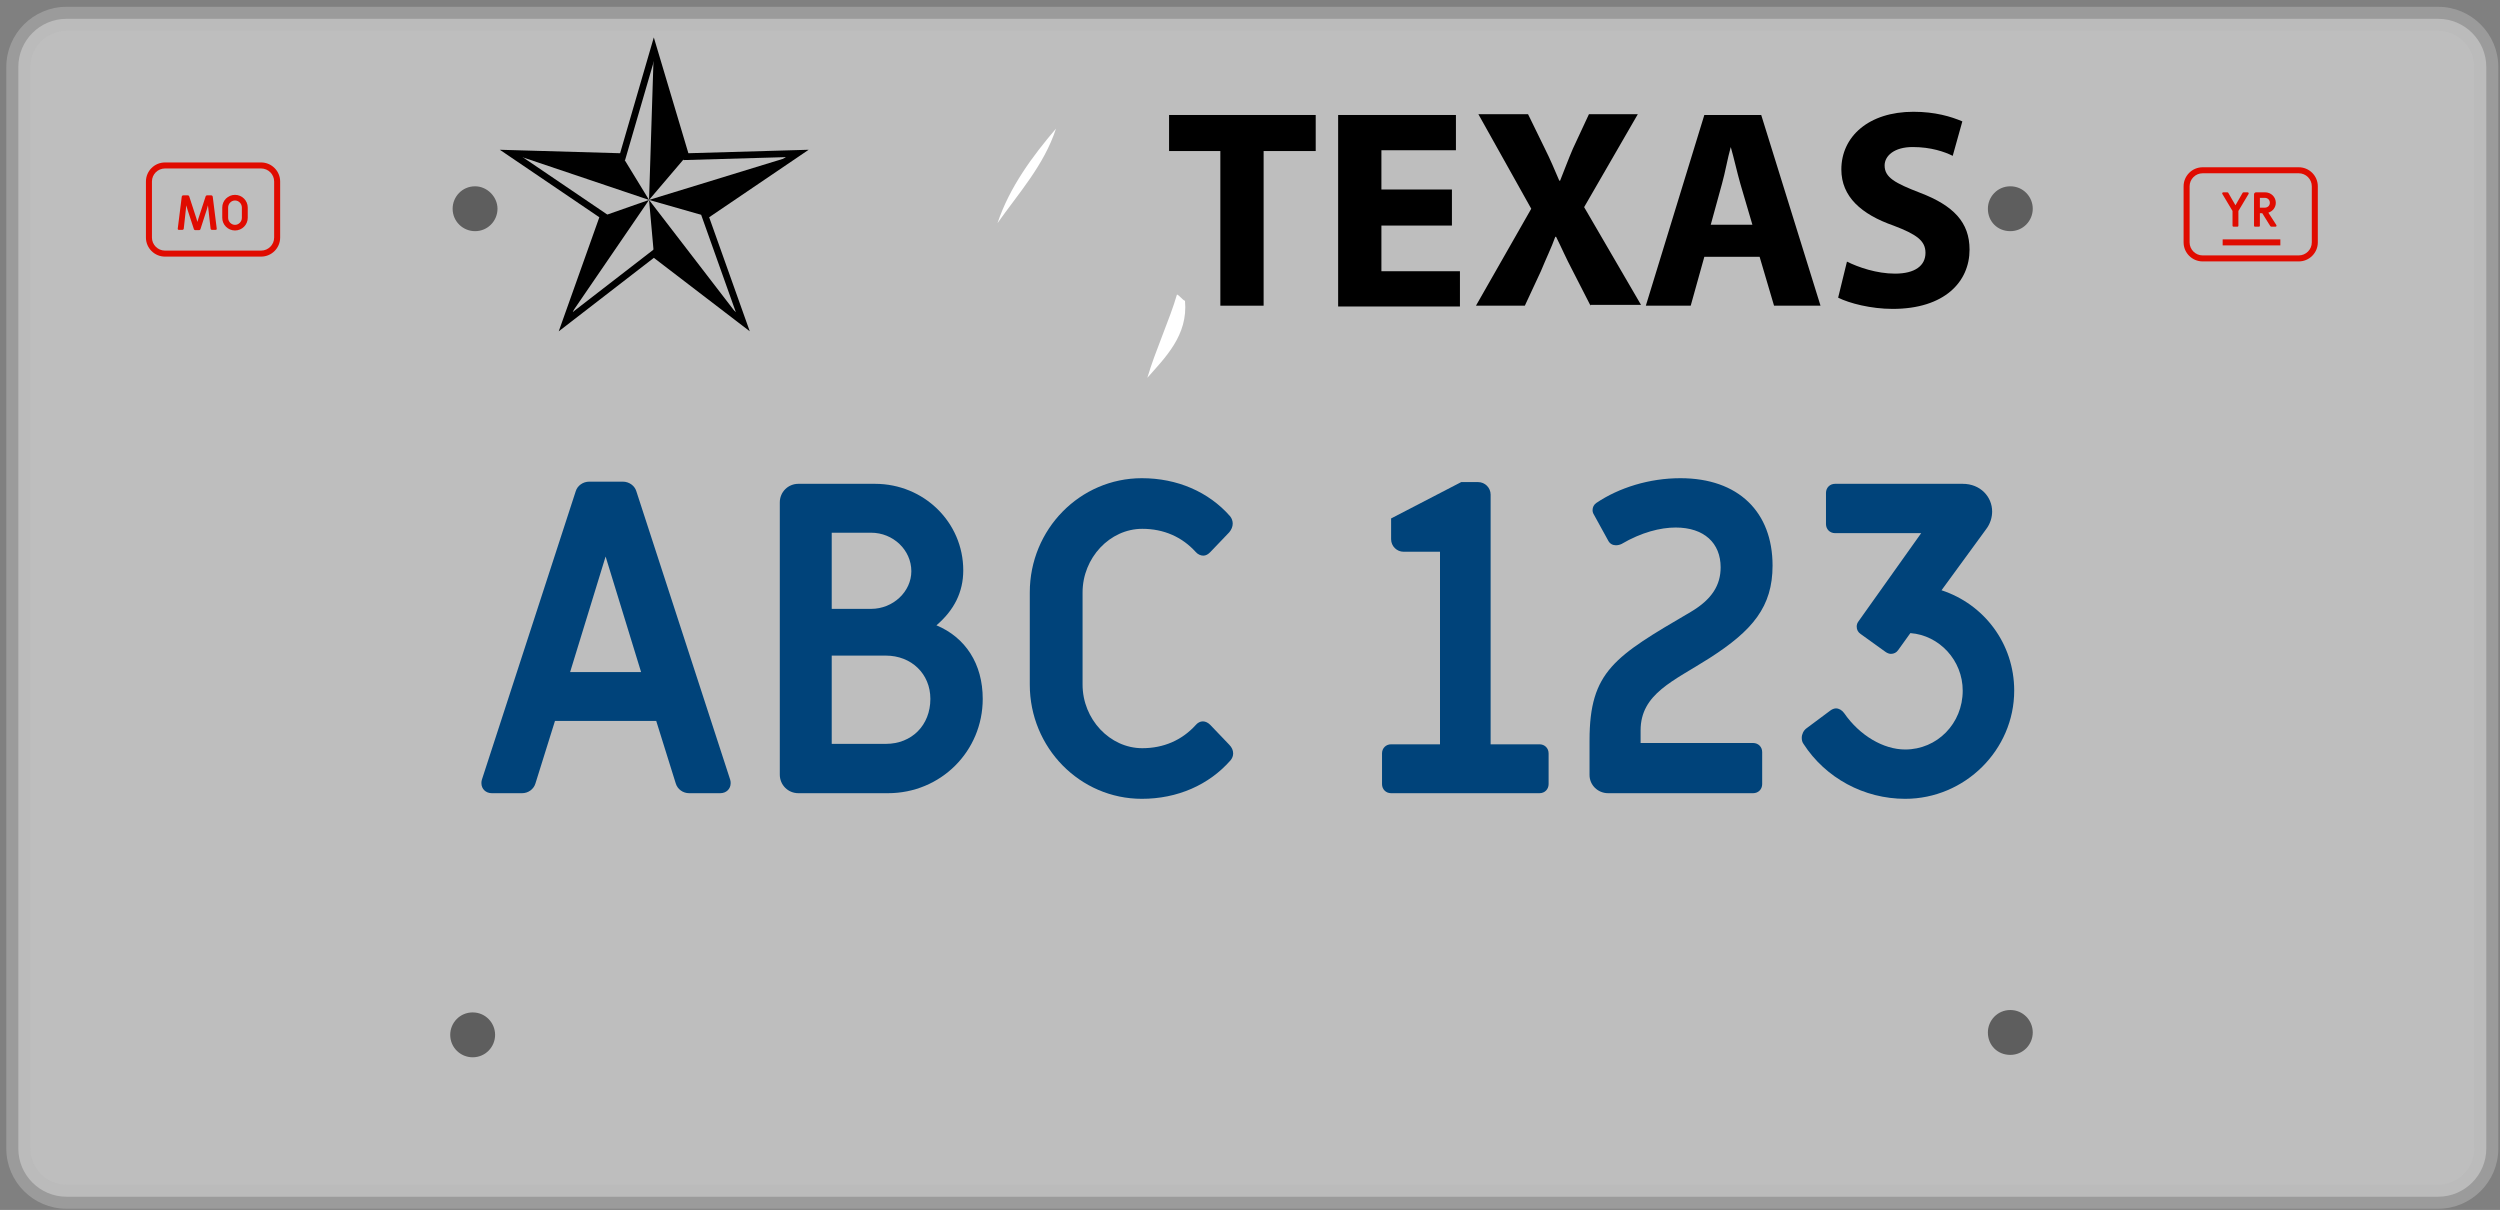 <svg width="312" height="151" viewBox="0 0 312 151" fill="none" xmlns="http://www.w3.org/2000/svg">
<rect x="0" y="0" width="312" height="151" fill="#808080" stroke="none"/>
<path opacity="0.49" d="M310.288 143.35C310.288 146.65 307.588 149.35 304.288 149.35H8.288C4.988 149.35 2.288 146.65 2.288 143.35V8.35C2.288 5.05 4.988 2.35 8.288 2.35H304.288C307.588 2.35 310.288 5.05 310.288 8.35V143.35Z" fill="white"/>
<path opacity="0.49" fill-rule="evenodd" clip-rule="evenodd" d="M8.288 3.85C5.817 3.85 3.788 5.879 3.788 8.35V143.35C3.788 145.822 5.817 147.85 8.288 147.85H304.288C306.76 147.85 308.788 145.822 308.788 143.35V8.35C308.788 5.879 306.76 3.85 304.288 3.85H8.288ZM0.788 8.35C0.788 4.222 4.16 0.85 8.288 0.85H304.288C308.417 0.85 311.788 4.222 311.788 8.35V143.35C311.788 147.479 308.417 150.85 304.288 150.85H8.288C4.16 150.85 0.788 147.479 0.788 143.35V8.35Z" fill="#B7B7B7"/>
<path fill-rule="evenodd" clip-rule="evenodd" d="M131.788 16.05C130.288 20.65 127.088 24.15 124.488 27.85C125.988 23.35 128.888 19.45 131.788 16.05Z" fill="white"/>
<path fill-rule="evenodd" clip-rule="evenodd" d="M146.888 36.75C147.288 36.95 147.488 37.35 147.888 37.55C148.288 41.85 145.388 44.65 143.188 47.15C144.188 43.75 145.988 39.85 146.888 36.75Z" fill="white"/>
<path d="M62.088 26.05C62.088 27.55 60.888 28.85 59.288 28.85C57.788 28.85 56.488 27.65 56.488 26.05C56.488 24.55 57.688 23.25 59.288 23.25C60.788 23.25 62.088 24.55 62.088 26.05Z" fill="#5E5E5E"/>
<path d="M253.688 26.05C253.688 27.55 252.488 28.85 250.888 28.85C249.288 28.85 248.088 27.65 248.088 26.05C248.088 24.55 249.288 23.25 250.888 23.25C252.488 23.25 253.688 24.55 253.688 26.05Z" fill="#5E5E5E"/>
<path d="M61.788 129.15C61.788 130.65 60.588 131.95 58.988 131.95C57.488 131.95 56.188 130.75 56.188 129.15C56.188 127.65 57.388 126.35 58.988 126.35C60.588 126.35 61.788 127.65 61.788 129.15Z" fill="#5E5E5E"/>
<path d="M253.688 128.85C253.688 130.35 252.488 131.65 250.888 131.65C249.288 131.65 248.088 130.45 248.088 128.85C248.088 127.35 249.288 126.05 250.888 126.05C252.488 126.05 253.688 127.35 253.688 128.85Z" fill="#5E5E5E"/>
<path d="M29.328 28.764C28.452 28.764 27.738 28.056 27.738 27.18V25.902C27.738 25.026 28.452 24.318 29.328 24.318C30.204 24.318 30.918 25.026 30.918 25.902V27.18C30.918 28.056 30.204 28.764 29.328 28.764ZM29.328 28.062C29.796 28.062 30.186 27.66 30.186 27.18V25.902C30.186 25.422 29.796 25.02 29.328 25.02C28.86 25.02 28.47 25.422 28.47 25.902V27.18C28.47 27.66 28.86 28.062 29.328 28.062Z" fill="#E00B00"/>
<path d="M24.379 28.722C24.295 28.722 24.217 28.668 24.193 28.59L23.401 26.166L23.251 25.626L23.191 26.184L22.933 28.536C22.921 28.62 22.849 28.686 22.765 28.686H22.315C22.231 28.686 22.171 28.626 22.183 28.536L22.681 24.558C22.693 24.45 22.777 24.378 22.885 24.378H23.431C23.515 24.378 23.593 24.432 23.617 24.516L24.517 27.282L24.637 27.696L24.757 27.288L25.663 24.51C25.687 24.432 25.765 24.378 25.849 24.378H26.347C26.455 24.378 26.539 24.45 26.551 24.558L27.049 28.536C27.061 28.626 27.001 28.686 26.917 28.686H26.449C26.365 28.686 26.293 28.626 26.281 28.542L26.011 26.142L25.951 25.626L25.795 26.19L25.021 28.584C24.997 28.668 24.919 28.722 24.835 28.722H24.379Z" fill="#E00B00"/>
<path fill-rule="evenodd" clip-rule="evenodd" d="M20.588 21.025C19.695 21.025 18.963 21.757 18.963 22.65V29.65C18.963 30.543 19.695 31.275 20.588 31.275H32.588C33.481 31.275 34.213 30.543 34.213 29.65V22.65C34.213 21.757 33.481 21.025 32.588 21.025H20.588ZM18.213 22.65C18.213 21.343 19.281 20.275 20.588 20.275H32.588C33.895 20.275 34.963 21.343 34.963 22.65V29.65C34.963 30.957 33.895 32.025 32.588 32.025H20.588C19.281 32.025 18.213 30.957 18.213 29.65V22.65Z" fill="#E00B00"/>
<path d="M281.428 28.291C281.356 28.291 281.302 28.238 281.302 28.166V24.259C281.302 24.116 281.416 24.002 281.56 24.002H282.682C283.426 24.002 284.02 24.584 284.02 25.303C284.02 25.892 283.63 26.372 283.09 26.54L284.086 28.081C284.104 28.111 284.11 28.136 284.11 28.166C284.11 28.238 284.056 28.291 283.972 28.291H283.48C283.42 28.291 283.36 28.262 283.324 28.207L282.328 26.605H282.034V28.166C282.034 28.238 281.98 28.291 281.908 28.291H281.428ZM282.034 25.916H282.646C283.012 25.916 283.276 25.657 283.276 25.309C283.276 24.95 283.012 24.692 282.646 24.692H282.034V25.916Z" fill="#E00B00"/>
<path d="M278.745 28.291C278.673 28.291 278.619 28.238 278.619 28.166V26.329L277.353 24.212C277.335 24.188 277.329 24.163 277.329 24.134C277.329 24.061 277.389 24.002 277.473 24.002H277.971C278.019 24.002 278.067 24.026 278.091 24.067L278.979 25.61H278.991L279.879 24.067C279.903 24.026 279.951 24.002 279.999 24.002H280.497C280.581 24.002 280.641 24.061 280.641 24.134C280.641 24.163 280.635 24.188 280.617 24.212L279.351 26.329V28.166C279.351 28.238 279.297 28.291 279.225 28.291H278.745Z" fill="#E00B00"/>
<path fill-rule="evenodd" clip-rule="evenodd" d="M274.888 21.625C273.995 21.625 273.263 22.357 273.263 23.25V30.25C273.263 31.143 273.995 31.875 274.888 31.875H286.888C287.781 31.875 288.513 31.143 288.513 30.25V23.25C288.513 22.357 287.781 21.625 286.888 21.625H274.888ZM272.513 23.25C272.513 21.943 273.581 20.875 274.888 20.875H286.888C288.195 20.875 289.263 21.943 289.263 23.25V30.25C289.263 31.557 288.195 32.625 286.888 32.625H274.888C273.581 32.625 272.513 31.557 272.513 30.25V23.25Z" fill="#E00B00"/>
<path fill-rule="evenodd" clip-rule="evenodd" d="M284.588 30.625H277.388V29.875H284.588V30.625Z" fill="#E00B00"/>
<path d="M237.765 99.693C232.635 99.693 227.829 97.101 225.075 92.835C224.913 92.619 224.859 92.349 224.859 92.079C224.859 91.647 225.075 91.161 225.453 90.891L228.423 88.677C228.639 88.515 228.909 88.407 229.125 88.407C229.503 88.407 229.881 88.623 230.151 89.001C232.095 91.809 235.065 93.537 237.765 93.537C241.761 93.537 244.947 90.297 244.947 86.193C244.947 82.413 242.031 79.281 238.413 79.011L236.901 81.117C236.685 81.441 236.361 81.603 235.983 81.603C235.767 81.603 235.497 81.495 235.281 81.333L232.203 79.119C231.879 78.903 231.717 78.579 231.717 78.201C231.717 77.985 231.771 77.769 231.933 77.553L239.763 66.537H229.017C228.369 66.537 227.883 66.051 227.883 65.403V61.515C227.883 60.867 228.369 60.381 229.017 60.381H244.947C247.161 60.381 248.619 62.001 248.619 63.837C248.619 64.539 248.403 65.349 247.863 66.051L242.301 73.665C247.593 75.393 251.373 80.307 251.373 86.193C251.373 93.591 245.217 99.693 237.765 99.693Z" fill="#00437A"/>
<path d="M200.696 98.991C199.4 98.991 198.374 97.965 198.374 96.723V92.403C198.374 83.763 201.506 81.927 211.01 76.365C213.656 74.799 214.736 73.017 214.736 70.803C214.736 67.779 212.684 65.835 209.12 65.835C207.23 65.835 204.854 66.429 202.37 67.887C202.154 67.995 201.884 68.049 201.668 68.049C201.29 68.049 200.912 67.887 200.696 67.455L198.914 64.215C198.806 64.053 198.752 63.837 198.752 63.675C198.752 63.297 198.914 62.973 199.238 62.757C202.046 60.867 205.826 59.679 209.714 59.679C216.95 59.679 221.216 63.891 221.216 70.587C221.216 75.717 218.732 78.687 213.332 82.143C208.85 85.005 204.746 86.571 204.746 91.161V92.727H218.786C219.434 92.727 219.92 93.213 219.92 93.861V97.857C219.92 98.505 219.434 98.991 218.786 98.991H200.696Z" fill="#00437A"/>
<path d="M173.61 98.991C172.962 98.991 172.476 98.505 172.476 97.857V94.023C172.476 93.375 172.962 92.889 173.61 92.889H179.712V68.859H175.176C174.312 68.859 173.61 68.157 173.61 67.293V64.701L182.358 60.165H184.464C185.328 60.165 186.03 60.867 186.03 61.731V92.889H192.132C192.78 92.889 193.266 93.375 193.266 94.023V97.857C193.266 98.505 192.78 98.991 192.132 98.991H173.61Z" fill="#00437A"/>
<path d="M142.503 99.693C134.781 99.693 128.517 93.321 128.517 85.437V73.935C128.517 66.051 134.781 59.679 142.503 59.679C146.877 59.679 150.819 61.353 153.519 64.431C153.735 64.701 153.843 65.025 153.843 65.349C153.843 65.727 153.681 66.105 153.411 66.429L151.035 68.913C150.765 69.183 150.495 69.345 150.171 69.345C149.847 69.345 149.469 69.183 149.199 68.859C147.525 67.023 145.257 65.997 142.557 65.997C138.507 65.997 135.105 69.615 135.105 73.935V85.437C135.105 89.757 138.507 93.375 142.557 93.375C145.257 93.375 147.525 92.349 149.199 90.513C149.469 90.189 149.793 90.027 150.117 90.027C150.441 90.027 150.765 90.189 151.035 90.459L153.411 92.943C153.735 93.267 153.897 93.645 153.897 94.023C153.897 94.347 153.789 94.617 153.573 94.887C150.873 97.965 146.931 99.693 142.503 99.693Z" fill="#00437A"/>
<path d="M99.641 98.991C98.345 98.991 97.319 97.965 97.319 96.669V62.703C97.319 61.407 98.345 60.381 99.641 60.381H109.199C115.301 60.381 120.215 65.187 120.215 71.181C120.215 73.881 119.081 76.149 116.867 78.039C120.485 79.551 122.645 82.845 122.645 87.219C122.645 93.753 117.407 98.991 110.819 98.991H99.641ZM103.799 75.987H108.713C111.467 75.987 113.735 73.827 113.735 71.289C113.735 68.643 111.467 66.483 108.713 66.483H103.799V75.987ZM103.799 92.835H110.549C113.789 92.835 116.111 90.513 116.111 87.219C116.111 84.087 113.735 81.819 110.549 81.819H103.799V92.835Z" fill="#00437A"/>
<path d="M61.377 98.991C60.621 98.991 60.081 98.451 60.081 97.749C60.081 97.641 60.081 97.479 60.135 97.317L71.853 61.299C72.069 60.597 72.771 60.111 73.527 60.111H77.739C78.495 60.111 79.197 60.597 79.413 61.299L91.131 97.317C91.185 97.479 91.185 97.641 91.185 97.749C91.185 98.451 90.645 98.991 89.889 98.991H86.001C85.245 98.991 84.543 98.505 84.327 97.749L81.897 89.973H69.261L66.831 97.749C66.615 98.505 65.913 98.991 65.157 98.991H61.377ZM71.151 83.871H80.007L75.579 69.453L71.151 83.871Z" fill="#00437A"/>
<g clip-path="url(#clip0_1367_2503)">
<path d="M152.3 18.85H145.9V14.35H164.2V18.85H157.7V38.15H152.3V18.85Z" fill="black"/>
<path d="M181.2 28.15H172.4V33.85H182.2V38.25H167V14.35H181.7V18.75H172.4V23.65H181.2V28.15Z" fill="black"/>
<path d="M198.5 38.15L196.3 33.85C195.4 32.15 194.9 30.95 194.2 29.55H194.1C193.6 30.95 193 32.15 192.3 33.85L190.3 38.15H184.2L191.1 26.05L184.5 14.25H190.7L192.8 18.55C193.5 19.95 194 21.15 194.6 22.55H194.7C195.3 21.05 195.7 19.95 196.3 18.55L198.3 14.25H204.4L197.7 25.85L204.8 38.05H198.5V38.15Z" fill="black"/>
<path d="M212.7 32.05L211 38.15H205.4L212.7 14.35H219.8L227.2 38.15H221.4L219.6 32.05H212.7ZM218.7 28.05L217.2 22.95C216.8 21.55 216.4 19.75 216 18.35C215.6 19.75 215.3 21.55 214.9 22.95L213.5 28.05H218.7Z" fill="black"/>
<path d="M230.5 32.65C231.9 33.35 234.2 34.15 236.5 34.15C239 34.15 240.3 33.15 240.3 31.55C240.3 30.05 239.2 29.25 236.3 28.15C232.3 26.75 229.8 24.55 229.8 21.15C229.8 17.05 233.2 13.95 238.8 13.95C241.5 13.95 243.5 14.55 244.9 15.15L243.7 19.45C242.7 18.95 241 18.35 238.7 18.35C236.4 18.35 235.2 19.45 235.2 20.65C235.2 22.15 236.5 22.85 239.6 24.05C243.8 25.65 245.8 27.75 245.8 31.15C245.8 35.15 242.7 38.55 236.2 38.55C233.5 38.55 230.8 37.85 229.4 37.15L230.5 32.65Z" fill="black"/>
<path d="M81.6 6.15L85.6 19.55L99.5 19.15L88 26.95L92.7 40.15L81.6 31.65L70.6 40.15L75.3 26.95L63.8 19.15L77.7 19.55L81.6 6.15Z" stroke="black" stroke-width="0.837" stroke-miterlimit="10"/>
<path d="M81.6 6.15L81 24.95L85.6 19.55L81.6 6.15Z" fill="black"/>
<path d="M98.6 19.55L81 24.95L88 26.95L98.6 19.55Z" fill="black"/>
<path d="M92 39.25L81 24.95L81.6 31.65L92 39.25Z" fill="black"/>
<path d="M75.3 26.95L81 24.95L70.6 40.15L75.3 26.95Z" fill="black"/>
<path d="M63.8 19.15L77.7 19.55L81 24.95L63.8 19.15Z" fill="black"/>
</g>
<defs>
<clipPath id="clip0_1367_2503">
<rect width="184" height="38" fill="white" transform="translate(62 4.35)"/>
</clipPath>
</defs>
</svg>
